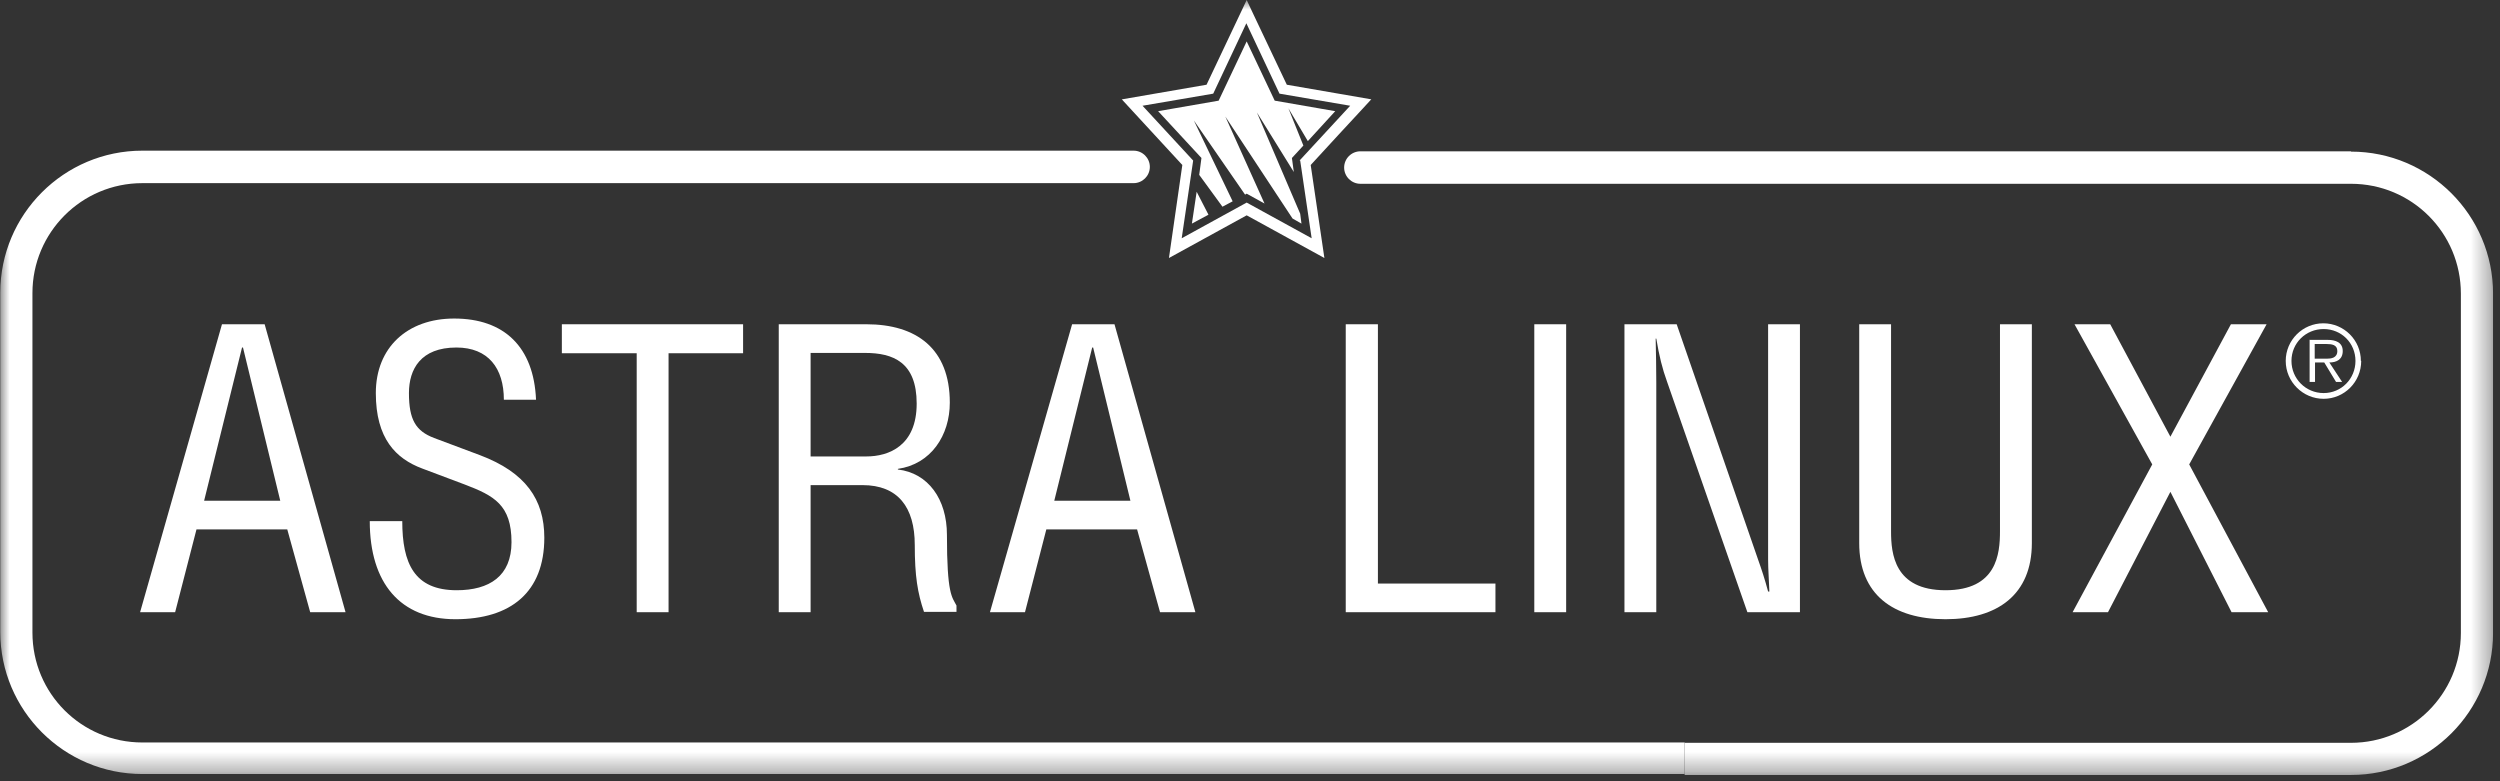 <svg width="128" height="40" viewBox="0 0 128 40" fill="none" xmlns="http://www.w3.org/2000/svg">
<rect x="0" y="0" width="128" height="40" fill="#333333" stroke="none"/>
<g clip-path="url(#clip0_54_475)">
<mask id="mask0_54_475" style="mask-type:luminance" maskUnits="userSpaceOnUse" x="0" y="0" width="128" height="40">
<path d="M127.66 0H0V39.679H127.66V0Z" fill="white"/>
</mask>
<g mask="url(#mask0_54_475)">
<path d="M11.381 16.602H13.55L17.692 31.345H15.882L14.708 27.105H10.06L8.967 31.345H7.173L11.365 16.602H11.381ZM12.441 17.793H12.392L10.451 25.637H14.349L12.441 17.793Z" fill="white"/>
<path d="M20.596 26.681C20.596 28.85 21.215 30.22 23.384 30.22C25.048 30.22 26.189 29.503 26.189 27.758C26.189 25.85 25.292 25.377 23.792 24.806L21.623 23.99C20.269 23.485 19.242 22.457 19.242 20.125C19.242 17.793 20.856 16.309 23.254 16.309C25.814 16.309 27.331 17.761 27.445 20.468H25.798C25.798 18.853 24.999 17.793 23.368 17.793C21.541 17.793 20.938 18.902 20.938 20.125C20.938 21.479 21.28 22.066 22.226 22.425L24.575 23.305C26.907 24.186 27.869 25.572 27.869 27.529C27.869 30.318 26.157 31.704 23.319 31.704C20.498 31.704 18.932 29.861 18.932 26.681H20.563H20.596Z" fill="white"/>
<path d="M34.23 31.345H32.599V18.086H28.767V16.602H38.046V18.086H34.23V31.345Z" fill="white"/>
<path d="M41.503 31.345H39.872V16.602H44.357C46.934 16.602 48.63 17.858 48.63 20.614C48.63 22.294 47.667 23.762 45.971 24.006V24.039C47.521 24.218 48.483 25.556 48.483 27.382C48.483 30.448 48.744 30.562 48.972 31.003V31.329H47.309C46.983 30.367 46.836 29.503 46.836 27.904C46.836 25.963 45.971 24.838 44.161 24.838H41.503V31.329V31.345ZM41.503 23.37H44.357C45.498 23.37 46.934 22.832 46.934 20.663C46.934 18.543 45.727 18.07 44.292 18.07H41.503V23.37Z" fill="white"/>
<path d="M54.892 16.602H57.062L61.204 31.345H59.394L58.219 27.105H53.572L52.479 31.345H50.685L54.892 16.602ZM55.953 17.793H55.92L53.979 25.637H57.877L55.969 17.793H55.953Z" fill="white"/>
<path d="M70.549 29.878H76.567V31.345H68.902V16.602H70.549V29.878Z" fill="white"/>
<path d="M80.187 31.345H78.556V16.602H80.187V31.345Z" fill="white"/>
<path d="M85.846 16.602L90.021 28.671C90.201 29.176 90.347 29.617 90.527 30.285H90.592C90.575 29.747 90.527 29.176 90.527 28.638V16.602H92.157V31.345H89.466L85.357 19.554C85.112 18.886 84.949 18.217 84.802 17.336H84.77C84.786 18.07 84.802 18.837 84.802 19.587V31.345H83.172V16.602H85.83H85.846Z" fill="white"/>
<path d="M96.822 16.602V27.203C96.822 28.345 96.985 30.22 99.611 30.22C102.237 30.22 102.399 28.361 102.399 27.203V16.602H104.031V27.806C104.031 30.432 102.285 31.704 99.611 31.704C96.92 31.704 95.192 30.432 95.192 27.806V16.602H96.822Z" fill="white"/>
<path d="M108.043 16.602L111.124 22.359L114.223 16.602H116.05L112.087 23.778L116.131 31.345H114.256L111.124 25.181L107.929 31.345H106.117L110.195 23.778L106.215 16.602H108.043Z" fill="white"/>
<path d="M86.254 38.015H7.288C4.173 38.015 1.661 35.504 1.661 32.389V15.004C1.661 11.905 4.173 9.377 7.288 9.377H58.04C58.497 9.377 58.872 9.002 58.872 8.545C58.872 8.089 58.497 7.714 58.04 7.714H7.288C3.276 7.714 0.014 10.975 0.014 14.987V32.356C0.014 36.368 3.276 39.63 7.288 39.63H86.254V37.982V38.015Z" fill="white"/>
<path d="M120.371 7.747H69.652C69.195 7.747 68.82 8.122 68.82 8.579C68.82 9.035 69.195 9.41 69.652 9.41H120.371C123.486 9.41 125.997 11.922 125.997 15.037V32.405C125.997 35.52 123.47 38.032 120.371 38.032H86.254V39.679H120.371C124.383 39.679 127.645 36.417 127.645 32.405V15.037C127.645 11.025 124.383 7.763 120.371 7.763V7.747Z" fill="white"/>
<path d="M70.223 5.088L65.885 4.338C65.51 3.555 64.237 0.864 64.237 0.864L63.83 0L61.775 4.338L57.437 5.088L60.535 8.448L59.85 13.21L63.83 11.025L67.809 13.21L67.108 8.448C67.662 7.844 69.538 5.806 69.636 5.708L70.207 5.088H70.223ZM66.57 8.22L67.157 12.199L63.83 10.372L60.503 12.199L61.09 8.22L58.497 5.414L62.117 4.795L63.813 1.191L65.51 4.795L69.13 5.414L66.537 8.22H66.57Z" fill="white"/>
<path d="M61.4 8.953L62.59 10.584L63.112 10.307L61.123 6.165L63.748 9.965L63.83 9.916L64.743 10.421L62.737 5.969L66.178 11.188L66.635 11.449L66.57 10.943L64.352 5.757L66.243 8.807L66.146 8.089L66.733 7.453L65.966 5.545L66.961 7.225L68.364 5.692L65.265 5.154L63.83 2.12L62.395 5.154L59.296 5.692L61.514 8.089L61.4 8.953Z" fill="white"/>
<path d="M61.269 9.818L61.025 11.449L61.873 10.992L61.269 9.818Z" fill="white"/>
<path d="M120.894 18.478C120.894 19.554 120.03 20.419 118.969 20.419C117.91 20.419 117.029 19.554 117.029 18.478C117.029 17.418 117.893 16.553 118.953 16.553C120.014 16.553 120.877 17.418 120.877 18.478H120.894ZM117.323 18.478C117.323 19.391 118.056 20.125 118.969 20.125C119.883 20.125 120.6 19.391 120.6 18.478C120.6 17.565 119.883 16.847 118.969 16.847C118.056 16.847 117.323 17.565 117.323 18.478ZM118.236 17.402H119.181C119.557 17.402 119.948 17.516 119.948 17.972C119.948 18.413 119.622 18.559 119.263 18.559L119.916 19.554H119.605L119.002 18.559H118.529V19.554H118.252V17.385L118.236 17.402ZM118.513 18.364H119.149C119.345 18.364 119.671 18.331 119.671 17.972C119.671 17.646 119.377 17.614 119.117 17.614H118.513V18.38V18.364Z" fill="white"/>
</g>
</g>
<defs>
<clipPath id="clip0_54_475">
<rect width="127.66" height="40" fill="white"/>
</clipPath>
</defs>
</svg>
